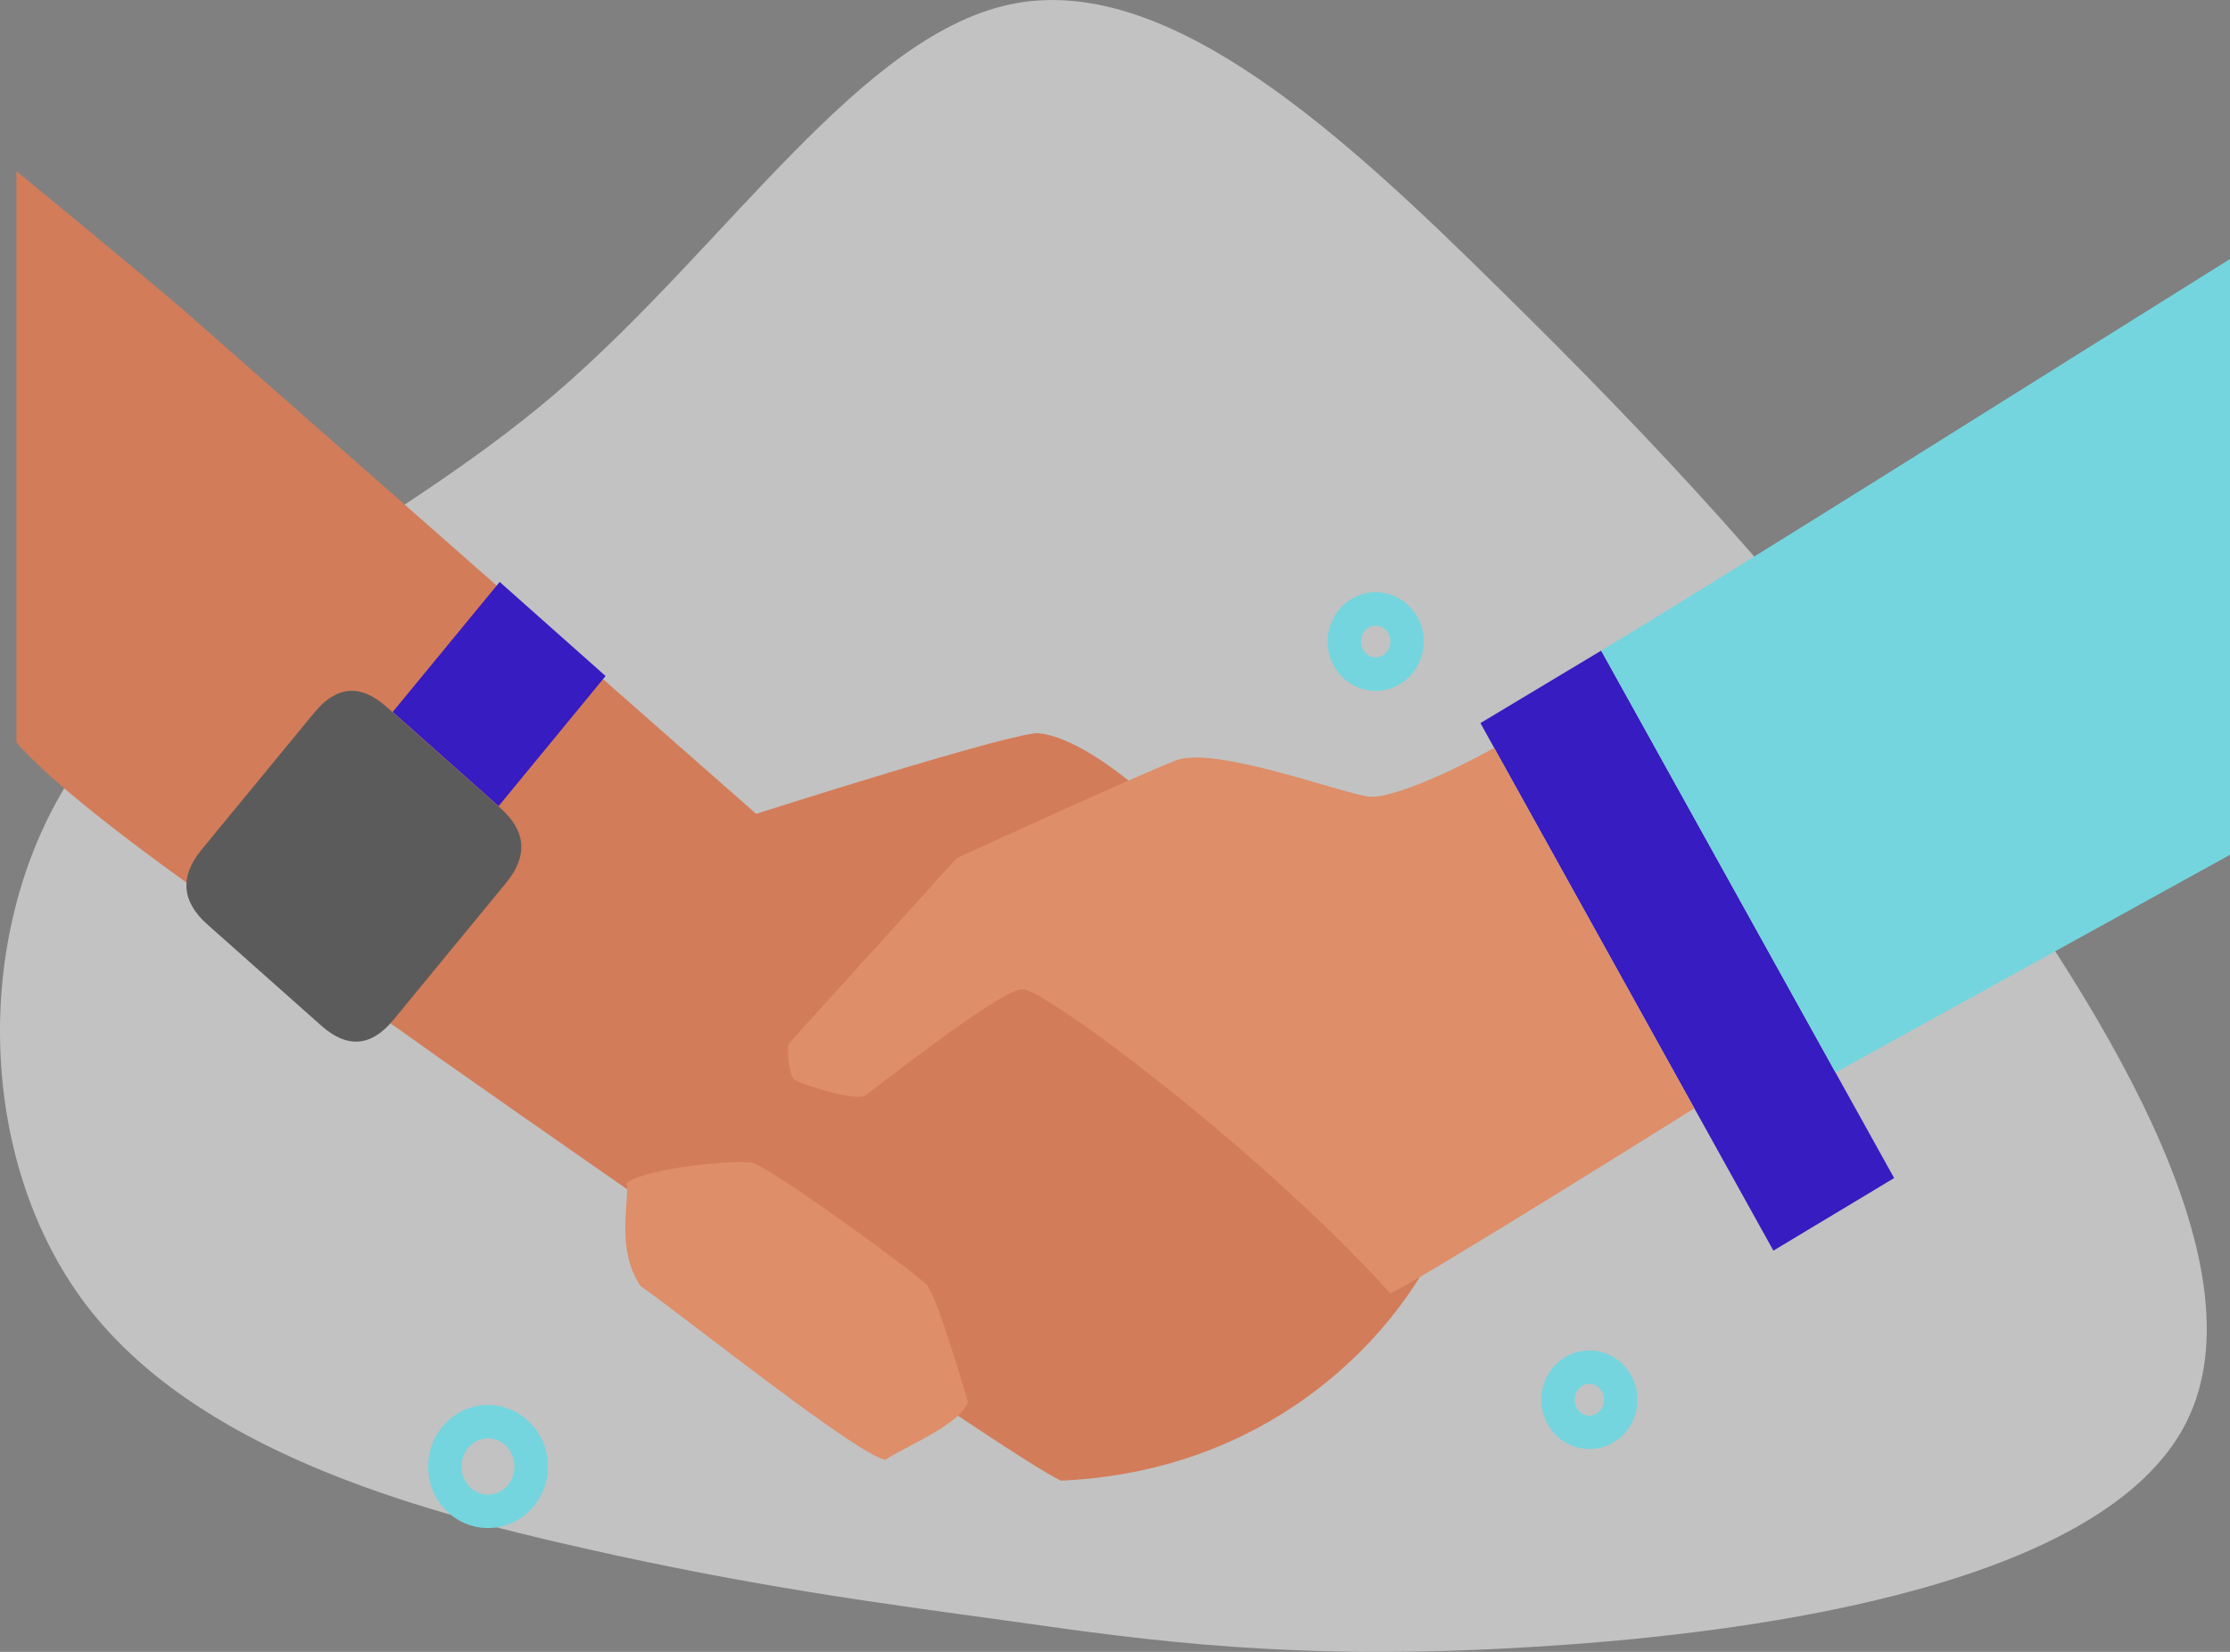 <?xml version="1.0" encoding="UTF-8" standalone="no"?>
<!DOCTYPE svg PUBLIC "-//W3C//DTD SVG 1.1//EN" "http://www.w3.org/Graphics/SVG/1.1/DTD/svg11.dtd">
<svg version="1.1" xmlns="http://www.w3.org/2000/svg" xmlns:xlink="http://www.w3.org/1999/xlink" preserveAspectRatio="xMidYMid meet" viewBox="0 0 540 400" width="540" height="400"><rect x="0" y="0" width="540" height="400" fill="#808080" stroke="none"/><defs><path d="M371.66 398.77C313.68 402.42 277.6 397.22 244.88 392.59C212.04 388.09 182.31 384.16 141.22 374.88C100.01 365.62 47.43 351.02 20.7 315.77C-5.92 280.51 -6.87 224.59 17.86 187.22C42.58 149.85 92.86 130.84 134.49 95.29C175.97 59.75 208.81 7.33 246.24 0.74C283.81 -5.87 325.84 33.19 363.28 70.14C400.85 107.09 433.69 142.07 470.72 191.81C507.75 241.53 548.85 306.03 529.37 344.53C509.91 382.89 429.77 395.25 371.66 398.77Z" id="aklmjvnpt"></path><path d="M371.66 398.77C313.68 402.42 277.6 397.22 244.88 392.59C212.04 388.09 182.31 384.16 141.22 374.88C100.01 365.62 47.43 351.02 20.7 315.77C-5.92 280.51 -6.87 224.59 17.86 187.22C42.58 149.85 92.86 130.84 134.49 95.29C175.97 59.75 208.81 7.33 246.24 0.74C283.81 -5.87 325.84 33.19 363.28 70.14C400.85 107.09 433.69 142.07 470.72 191.81C507.75 241.53 548.85 306.03 529.37 344.53C509.91 382.89 429.77 395.25 371.66 398.77Z" id="a3w6VLv7"></path><path d="M371.66 398.77C313.68 402.42 277.6 397.22 244.88 392.59C212.04 388.09 182.31 384.16 141.22 374.88C100.01 365.62 47.43 351.02 20.7 315.77C-5.92 280.51 -6.87 224.59 17.86 187.22C42.58 149.85 92.86 130.84 134.49 95.29C175.97 59.75 208.81 7.33 246.24 0.74C283.81 -5.87 325.84 33.19 363.28 70.14C400.85 107.09 433.69 142.07 470.72 191.81C507.75 241.53 548.85 306.03 529.37 344.53C509.91 382.89 429.77 395.25 371.66 398.77Z" id="a1CGG7HLaU"></path><path d="M371.66 398.77C313.68 402.42 277.6 397.22 244.88 392.59C212.04 388.09 182.31 384.16 141.22 374.88C100.01 365.62 47.43 351.02 20.7 315.77C-5.92 280.51 -6.87 224.59 17.86 187.22C42.58 149.85 92.86 130.84 134.49 95.29C175.97 59.75 208.81 7.33 246.24 0.74C283.81 -5.87 325.84 33.19 363.28 70.14C400.85 107.09 433.69 142.07 470.72 191.81C507.75 241.53 548.85 306.03 529.37 344.53C509.91 382.89 429.77 395.25 371.66 398.77Z" id="n1a62iHa4y"></path><path d="M3.98 179.75C21.47 200.16 88.91 243.55 97.47 249.86C106.05 256.16 245.56 353.87 256.98 358.54C322.29 355.59 351.54 302.91 351.54 289.56C351.54 276.21 281.88 181.11 251.61 177.55C246.19 176.91 183.1 197.07 183.1 197.07C169.18 184.83 57.8 86.85 43.88 74.59C27.05 60.3 3.98 41.46 3.98 41.46C3.98 50.69 3.98 96.79 3.98 179.77" id="a2kxtkWICR"></path><path d="M3.98 179.75C21.47 200.16 88.91 243.55 97.47 249.86C106.05 256.16 245.56 353.87 256.98 358.54C322.29 355.59 351.54 302.91 351.54 289.56C351.54 276.21 281.88 181.11 251.61 177.55C246.19 176.91 183.1 197.07 183.1 197.07C169.18 184.83 57.8 86.85 43.88 74.59C27.05 60.3 3.98 41.46 3.98 41.46C3.98 50.69 3.98 96.79 3.98 179.77" id="bOS6CfOHD"></path><path d="M3.98 179.75C21.47 200.16 88.91 243.55 97.47 249.86C106.05 256.16 245.56 353.87 256.98 358.54C322.29 355.59 351.54 302.91 351.54 289.56C351.54 276.21 281.88 181.11 251.61 177.55C246.19 176.91 183.1 197.07 183.1 197.07C169.18 184.83 57.8 86.85 43.88 74.59C27.05 60.3 3.98 41.46 3.98 41.46C3.98 50.69 3.98 96.79 3.98 179.77" id="c5pD32Cde"></path><path d="M3.98 179.75C21.47 200.16 88.91 243.55 97.47 249.86C106.05 256.16 245.56 353.87 256.98 358.54C322.29 355.59 351.54 302.91 351.54 289.56C351.54 276.21 281.88 181.11 251.61 177.55C246.19 176.91 183.1 197.07 183.1 197.07C169.18 184.83 57.8 86.85 43.88 74.59C27.05 60.3 3.98 41.46 3.98 41.46C3.98 50.69 3.98 96.79 3.98 179.77" id="gEbguDzdl"></path><path d="M458.67 285.27C458.67 285.27 458.67 285.27 458.67 285.27C441.12 295.81 431.38 301.66 429.43 302.84C429.43 302.84 429.43 302.84 429.43 302.84C386.86 226.19 363.21 183.62 358.49 175.1C358.49 175.1 358.49 175.1 358.49 175.1C376.03 164.56 385.78 158.71 387.73 157.55C387.73 157.55 387.73 157.55 387.73 157.55C430.3 234.19 453.95 276.75 458.67 285.27Z" id="a10yUBS4Tv"></path><path d="M458.67 285.27C458.67 285.27 458.67 285.27 458.67 285.27C441.12 295.81 431.38 301.66 429.43 302.84C429.43 302.84 429.43 302.84 429.43 302.84C386.86 226.19 363.21 183.62 358.49 175.1C358.49 175.1 358.49 175.1 358.49 175.1C376.03 164.56 385.78 158.71 387.73 157.55C387.73 157.55 387.73 157.55 387.73 157.55C430.3 234.19 453.95 276.75 458.67 285.27Z" id="a1FTwH4xgw"></path><path d="M458.67 285.27C458.67 285.27 458.67 285.27 458.67 285.27C441.12 295.81 431.38 301.66 429.43 302.84C429.43 302.84 429.43 302.84 429.43 302.84C386.86 226.19 363.21 183.62 358.49 175.1C358.49 175.1 358.49 175.1 358.49 175.1C376.03 164.56 385.78 158.71 387.73 157.55C387.73 157.55 387.73 157.55 387.73 157.55C430.3 234.19 453.95 276.75 458.67 285.27Z" id="a1L1DPC43"></path><path d="M458.67 285.27C458.67 285.27 458.67 285.27 458.67 285.27C441.12 295.81 431.38 301.66 429.43 302.84C429.43 302.84 429.43 302.84 429.43 302.84C386.86 226.19 363.21 183.62 358.49 175.1C358.49 175.1 358.49 175.1 358.49 175.1C376.03 164.56 385.78 158.71 387.73 157.55C387.73 157.55 387.73 157.55 387.73 157.55C430.3 234.19 453.95 276.75 458.67 285.27Z" id="bdgimCV45"></path><path d="M284.87 184.1C275.6 187.61 231.66 207.8 231.66 207.8C231.66 207.8 191.97 251.68 191.12 252.57C190.29 253.46 191.07 260.28 192.29 261.37C193.5 262.46 207.13 266.74 209.39 265.31C211.65 263.89 242.15 239.55 247.65 239.55C253.13 239.55 305.5 278.68 336.68 313.21C343.89 309.95 410.28 268.38 410.28 268.38C400.58 250.92 371.5 198.54 361.8 181.08C358.33 183.21 338.07 193.76 331.31 192.88C324.55 191.99 294.15 180.58 284.87 184.1Z" id="h4hV7d0gyV"></path><path d="M284.87 184.1C275.6 187.61 231.66 207.8 231.66 207.8C231.66 207.8 191.97 251.68 191.12 252.57C190.29 253.46 191.07 260.28 192.29 261.37C193.5 262.46 207.13 266.74 209.39 265.31C211.65 263.89 242.15 239.55 247.65 239.55C253.13 239.55 305.5 278.68 336.68 313.21C343.89 309.95 410.28 268.38 410.28 268.38C400.58 250.92 371.5 198.54 361.8 181.08C358.33 183.21 338.07 193.76 331.31 192.88C324.55 191.99 294.15 180.58 284.87 184.1Z" id="b3noKz4ebE"></path><path d="M284.87 184.1C275.6 187.61 231.66 207.8 231.66 207.8C231.66 207.8 191.97 251.68 191.12 252.57C190.29 253.46 191.07 260.28 192.29 261.37C193.5 262.46 207.13 266.74 209.39 265.31C211.65 263.89 242.15 239.55 247.65 239.55C253.13 239.55 305.5 278.68 336.68 313.21C343.89 309.95 410.28 268.38 410.28 268.38C400.58 250.92 371.5 198.54 361.8 181.08C358.33 183.21 338.07 193.76 331.31 192.88C324.55 191.99 294.15 180.58 284.87 184.1Z" id="b5YQ49w1O"></path><path d="M284.87 184.1C275.6 187.61 231.66 207.8 231.66 207.8C231.66 207.8 191.97 251.68 191.12 252.57C190.29 253.46 191.07 260.28 192.29 261.37C193.5 262.46 207.13 266.74 209.39 265.31C211.65 263.89 242.15 239.55 247.65 239.55C253.13 239.55 305.5 278.68 336.68 313.21C343.89 309.95 410.28 268.38 410.28 268.38C400.58 250.92 371.5 198.54 361.8 181.08C358.33 183.21 338.07 193.76 331.31 192.88C324.55 191.99 294.15 180.58 284.87 184.1Z" id="cJhcvmupe"></path><path d="M234.36 339.38C234.36 339.38 226.99 313.98 224.47 311.17C221.96 308.36 185.89 282.13 182.01 281.52C178.13 280.91 157.79 282.53 151.77 286.36C152.43 291.36 149.06 302.29 155.06 311.36C166.93 319.78 207.81 352.47 214.4 353.48C218.39 350.66 233 344.8 234.36 339.38Z" id="a37cfVlydr"></path><path d="M234.36 339.38C234.36 339.38 226.99 313.98 224.47 311.17C221.96 308.36 185.89 282.13 182.01 281.52C178.13 280.91 157.79 282.53 151.77 286.36C152.43 291.36 149.06 302.29 155.06 311.36C166.93 319.78 207.81 352.47 214.4 353.48C218.39 350.66 233 344.8 234.36 339.38Z" id="eGZr58oG5"></path><path d="M234.36 339.38C234.36 339.38 226.99 313.98 224.47 311.17C221.96 308.36 185.89 282.13 182.01 281.52C178.13 280.91 157.79 282.53 151.77 286.36C152.43 291.36 149.06 302.29 155.06 311.36C166.93 319.78 207.81 352.47 214.4 353.48C218.39 350.66 233 344.8 234.36 339.38Z" id="c5Si3QyWQR"></path><path d="M234.36 339.38C234.36 339.38 226.99 313.98 224.47 311.17C221.96 308.36 185.89 282.13 182.01 281.52C178.13 280.91 157.79 282.53 151.77 286.36C152.43 291.36 149.06 302.29 155.06 311.36C166.93 319.78 207.81 352.47 214.4 353.48C218.39 350.66 233 344.8 234.36 339.38Z" id="a6TwETqieg"></path><path d="M95.27 246.96C89.91 253.48 84.09 253.95 77.81 248.37C61.25 233.67 52.05 225.5 50.21 223.85C43.94 218.27 43.49 212.23 48.84 205.71C65.2 185.82 74.29 174.76 76.11 172.56C81.47 166.04 87.3 165.56 93.56 171.14C110.13 185.86 119.32 194.03 121.16 195.66C127.44 201.24 127.89 207.29 122.53 213.82C106.18 233.7 97.08 244.75 95.27 246.96Z" id="c1sGbbjX3P"></path><path d="M95.27 246.96C89.91 253.48 84.09 253.95 77.81 248.37C61.25 233.67 52.05 225.5 50.21 223.85C43.94 218.27 43.49 212.23 48.84 205.71C65.2 185.82 74.29 174.76 76.11 172.56C81.47 166.04 87.3 165.56 93.56 171.14C110.13 185.86 119.32 194.03 121.16 195.66C127.44 201.24 127.89 207.29 122.53 213.82C106.18 233.7 97.08 244.75 95.27 246.96Z" id="h15gO6JVHq"></path><path d="M95.27 246.96C89.91 253.48 84.09 253.95 77.81 248.37C61.25 233.67 52.05 225.5 50.21 223.85C43.94 218.27 43.49 212.23 48.84 205.71C65.2 185.82 74.29 174.76 76.11 172.56C81.47 166.04 87.3 165.56 93.56 171.14C110.13 185.86 119.32 194.03 121.16 195.66C127.44 201.24 127.89 207.29 122.53 213.82C106.18 233.7 97.08 244.75 95.27 246.96Z" id="c6d20EOevh"></path><path d="M95.27 246.96C89.91 253.48 84.09 253.95 77.81 248.37C61.25 233.67 52.05 225.5 50.21 223.85C43.94 218.27 43.49 212.23 48.84 205.71C65.2 185.82 74.29 174.76 76.11 172.56C81.47 166.04 87.3 165.56 93.56 171.14C110.13 185.86 119.32 194.03 121.16 195.66C127.44 201.24 127.89 207.29 122.53 213.82C106.18 233.7 97.08 244.75 95.27 246.96Z" id="a38SABZv5X"></path><path d="M120.74 195.2C120.74 195.2 120.74 195.2 120.74 195.2C105.34 181.53 96.8 173.93 95.09 172.4C95.09 172.4 95.09 172.4 95.09 172.4C110.64 153.51 119.27 143.01 121 140.92C121 140.92 121 140.92 121 140.92C136.38 154.59 144.93 162.19 146.64 163.7C146.64 163.7 146.64 163.7 146.64 163.7C131.1 182.61 122.47 193.11 120.74 195.2Z" id="a80ud078e"></path><path d="M120.74 195.2C120.74 195.2 120.74 195.2 120.74 195.2C105.34 181.53 96.8 173.93 95.09 172.4C95.09 172.4 95.09 172.4 95.09 172.4C110.64 153.51 119.27 143.01 121 140.92C121 140.92 121 140.92 121 140.92C136.38 154.59 144.93 162.19 146.64 163.7C146.64 163.7 146.64 163.7 146.64 163.7C131.1 182.61 122.47 193.11 120.74 195.2Z" id="f4p9DPbicr"></path><path d="M120.74 195.2C120.74 195.2 120.74 195.2 120.74 195.2C105.34 181.53 96.8 173.93 95.09 172.4C95.09 172.4 95.09 172.4 95.09 172.4C110.64 153.51 119.27 143.01 121 140.92C121 140.92 121 140.92 121 140.92C136.38 154.59 144.93 162.19 146.64 163.7C146.64 163.7 146.64 163.7 146.64 163.7C131.1 182.61 122.47 193.11 120.74 195.2Z" id="aff8IB00y"></path><path d="M120.74 195.2C120.74 195.2 120.74 195.2 120.74 195.2C105.34 181.53 96.8 173.93 95.09 172.4C95.09 172.4 95.09 172.4 95.09 172.4C110.64 153.51 119.27 143.01 121 140.92C121 140.92 121 140.92 121 140.92C136.38 154.59 144.93 162.19 146.64 163.7C146.64 163.7 146.64 163.7 146.64 163.7C131.1 182.61 122.47 193.11 120.74 195.2Z" id="a6keds8lnc"></path><path d="M118.17 365.98C123.94 365.98 128.63 361.12 128.63 355.11C128.63 349.12 123.94 344.25 118.17 344.25C112.39 344.25 107.71 349.12 107.71 355.11C107.71 361.12 112.39 365.98 118.17 365.98Z" id="drOQEvybv"></path><path d="M118.17 365.98C123.94 365.98 128.63 361.12 128.63 355.11C128.63 349.12 123.94 344.25 118.17 344.25C112.39 344.25 107.71 349.12 107.71 355.11C107.71 361.12 112.39 365.98 118.17 365.98Z" id="a4uBEytFY"></path><path d="M118.17 365.98C123.94 365.98 128.63 361.12 128.63 355.11C128.63 349.12 123.94 344.25 118.17 344.25C112.39 344.25 107.71 349.12 107.71 355.11C107.71 361.12 112.39 365.98 118.17 365.98Z" id="a2oSEe63hz"></path><path d="M118.17 365.98C123.94 365.98 128.63 361.12 128.63 355.11C128.63 349.12 123.94 344.25 118.17 344.25C112.39 344.25 107.71 349.12 107.71 355.11C107.71 361.12 112.39 365.98 118.17 365.98Z" id="b578Uo8gEN"></path><path d="M384.87 346.84C389.07 346.84 392.47 343.31 392.47 338.94C392.47 334.58 389.07 331.05 384.87 331.05C380.68 331.05 377.28 334.58 377.28 338.94C377.28 343.31 380.68 346.84 384.87 346.84Z" id="b1NF8Zyqb1"></path><path d="M384.87 346.84C389.07 346.84 392.47 343.31 392.47 338.94C392.47 334.58 389.07 331.05 384.87 331.05C380.68 331.05 377.28 334.58 377.28 338.94C377.28 343.31 380.68 346.84 384.87 346.84Z" id="a7oIfcRjs3"></path><path d="M384.87 346.84C389.07 346.84 392.47 343.31 392.47 338.94C392.47 334.58 389.07 331.05 384.87 331.05C380.68 331.05 377.28 334.58 377.28 338.94C377.28 343.31 380.68 346.84 384.87 346.84Z" id="b1kgdEmZeM"></path><path d="M384.87 346.84C389.07 346.84 392.47 343.31 392.47 338.94C392.47 334.58 389.07 331.05 384.87 331.05C380.68 331.05 377.28 334.58 377.28 338.94C377.28 343.31 380.68 346.84 384.87 346.84Z" id="a7k9NF42nz"></path><path d="M333.13 163.25C337.32 163.25 340.73 159.71 340.73 155.34C340.73 150.98 337.32 147.45 333.13 147.45C328.94 147.45 325.53 150.98 325.53 155.34C325.53 159.71 328.94 163.25 333.13 163.25Z" id="cdvV1FvCB"></path><path d="M333.13 163.25C337.32 163.25 340.73 159.71 340.73 155.34C340.73 150.98 337.32 147.45 333.13 147.45C328.94 147.45 325.53 150.98 325.53 155.34C325.53 159.71 328.94 163.25 333.13 163.25Z" id="d2fDZJh6Fr"></path><path d="M333.13 163.25C337.32 163.25 340.73 159.71 340.73 155.34C340.73 150.98 337.32 147.45 333.13 147.45C328.94 147.45 325.53 150.98 325.53 155.34C325.53 159.71 328.94 163.25 333.13 163.25Z" id="cpPS4nTxn"></path><path d="M333.13 163.25C337.32 163.25 340.73 159.71 340.73 155.34C340.73 150.98 337.32 147.45 333.13 147.45C328.94 147.45 325.53 150.98 325.53 155.34C325.53 159.71 328.94 163.25 333.13 163.25Z" id="c1j4DBdBLs"></path><path d="M387.73 157.55C391.51 164.35 410.43 198.41 444.47 259.7C450.84 256.18 482.68 238.61 540 206.99C540 192.57 540 77.15 540 62.72C534.11 66.41 530.96 68.39 530.53 68.65C501.97 86.43 421.81 137.02 387.73 157.55Z" id="j1GK3mWsT"></path><path d="M387.73 157.55C391.51 164.35 410.43 198.41 444.47 259.7C450.84 256.18 482.68 238.61 540 206.99C540 192.57 540 77.15 540 62.72C534.11 66.41 530.96 68.39 530.53 68.65C501.97 86.43 421.81 137.02 387.73 157.55Z" id="a13NWyVCW0"></path><path d="M387.73 157.55C391.51 164.35 410.43 198.41 444.47 259.7C450.84 256.18 482.68 238.61 540 206.99C540 192.57 540 77.15 540 62.72C534.11 66.41 530.96 68.39 530.53 68.65C501.97 86.43 421.81 137.02 387.73 157.55Z" id="giMOhaqqM"></path><path d="M387.73 157.55C391.51 164.35 410.43 198.41 444.47 259.7C450.84 256.18 482.68 238.61 540 206.99C540 192.57 540 77.15 540 62.72C534.11 66.41 530.96 68.39 530.53 68.65C501.97 86.43 421.81 137.02 387.73 157.55Z" id="h1ctaBcBdF"></path></defs><g><g><g><use xlink:href="#aklmjvnpt" opacity="1" fill="#f2f2f2" fill-opacity="0.58"></use><g><use xlink:href="#aklmjvnpt" opacity="1" fill-opacity="0" stroke="#000000" stroke-width="1" stroke-opacity="0"></use></g></g><g><use xlink:href="#a3w6VLv7" opacity="1" fill="#000000" fill-opacity="0"></use><g><use xlink:href="#a3w6VLv7" opacity="1" fill-opacity="0" stroke="#000000" stroke-width="1" stroke-opacity="0"></use></g></g><g><use xlink:href="#a1CGG7HLaU" opacity="1" fill="#000000" fill-opacity="0"></use><g><use xlink:href="#a1CGG7HLaU" opacity="1" fill-opacity="0" stroke="#000000" stroke-width="1" stroke-opacity="0"></use></g></g><g><use xlink:href="#n1a62iHa4y" opacity="1" fill="#000000" fill-opacity="0"></use><g><use xlink:href="#n1a62iHa4y" opacity="1" fill-opacity="0" stroke="#000000" stroke-width="1" stroke-opacity="0"></use></g></g><g><use xlink:href="#a2kxtkWICR" opacity="1" fill="#d37c59" fill-opacity="1"></use><g><use xlink:href="#a2kxtkWICR" opacity="1" fill-opacity="0" stroke="#000000" stroke-width="1" stroke-opacity="0"></use></g></g><g><use xlink:href="#bOS6CfOHD" opacity="1" fill="#000000" fill-opacity="0"></use><g><use xlink:href="#bOS6CfOHD" opacity="1" fill-opacity="0" stroke="#000000" stroke-width="1" stroke-opacity="0"></use></g></g><g><use xlink:href="#c5pD32Cde" opacity="1" fill="#000000" fill-opacity="0"></use><g><use xlink:href="#c5pD32Cde" opacity="1" fill-opacity="0" stroke="#000000" stroke-width="1" stroke-opacity="0"></use></g></g><g><use xlink:href="#gEbguDzdl" opacity="1" fill="#000000" fill-opacity="0"></use><g><use xlink:href="#gEbguDzdl" opacity="1" fill-opacity="0" stroke="#000000" stroke-width="1" stroke-opacity="0"></use></g></g><g><use xlink:href="#a10yUBS4Tv" opacity="1" fill="#361cc1" fill-opacity="1"></use><g><use xlink:href="#a10yUBS4Tv" opacity="1" fill-opacity="0" stroke="#000000" stroke-width="1" stroke-opacity="0"></use></g></g><g><use xlink:href="#a1FTwH4xgw" opacity="1" fill="#000000" fill-opacity="0"></use><g><use xlink:href="#a1FTwH4xgw" opacity="1" fill-opacity="0" stroke="#000000" stroke-width="1" stroke-opacity="0"></use></g></g><g><use xlink:href="#a1L1DPC43" opacity="1" fill="#000000" fill-opacity="0"></use><g><use xlink:href="#a1L1DPC43" opacity="1" fill-opacity="0" stroke="#000000" stroke-width="1" stroke-opacity="0"></use></g></g><g><use xlink:href="#bdgimCV45" opacity="1" fill="#000000" fill-opacity="0"></use><g><use xlink:href="#bdgimCV45" opacity="1" fill-opacity="0" stroke="#000000" stroke-width="1" stroke-opacity="0"></use></g></g><g><use xlink:href="#h4hV7d0gyV" opacity="1" fill="#de8e68" fill-opacity="1"></use><g><use xlink:href="#h4hV7d0gyV" opacity="1" fill-opacity="0" stroke="#000000" stroke-width="1" stroke-opacity="0"></use></g></g><g><use xlink:href="#b3noKz4ebE" opacity="1" fill="#000000" fill-opacity="0"></use><g><use xlink:href="#b3noKz4ebE" opacity="1" fill-opacity="0" stroke="#000000" stroke-width="1" stroke-opacity="0"></use></g></g><g><use xlink:href="#b5YQ49w1O" opacity="1" fill="#000000" fill-opacity="0"></use><g><use xlink:href="#b5YQ49w1O" opacity="1" fill-opacity="0" stroke="#000000" stroke-width="1" stroke-opacity="0"></use></g></g><g><use xlink:href="#cJhcvmupe" opacity="1" fill="#000000" fill-opacity="0"></use><g><use xlink:href="#cJhcvmupe" opacity="1" fill-opacity="0" stroke="#000000" stroke-width="1" stroke-opacity="0"></use></g></g><g><use xlink:href="#a37cfVlydr" opacity="1" fill="#de8e68" fill-opacity="1"></use><g><use xlink:href="#a37cfVlydr" opacity="1" fill-opacity="0" stroke="#000000" stroke-width="1" stroke-opacity="0"></use></g></g><g><use xlink:href="#eGZr58oG5" opacity="1" fill="#000000" fill-opacity="0"></use><g><use xlink:href="#eGZr58oG5" opacity="1" fill-opacity="0" stroke="#000000" stroke-width="1" stroke-opacity="0"></use></g></g><g><use xlink:href="#c5Si3QyWQR" opacity="1" fill="#000000" fill-opacity="0"></use><g><use xlink:href="#c5Si3QyWQR" opacity="1" fill-opacity="0" stroke="#000000" stroke-width="1" stroke-opacity="0"></use></g></g><g><use xlink:href="#a6TwETqieg" opacity="1" fill="#000000" fill-opacity="0"></use><g><use xlink:href="#a6TwETqieg" opacity="1" fill-opacity="0" stroke="#000000" stroke-width="1" stroke-opacity="0"></use></g></g><g><use xlink:href="#c1sGbbjX3P" opacity="1" fill="#5b5b5b" fill-opacity="1"></use><g><use xlink:href="#c1sGbbjX3P" opacity="1" fill-opacity="0" stroke="#000000" stroke-width="1" stroke-opacity="0"></use></g></g><g><use xlink:href="#h15gO6JVHq" opacity="1" fill="#000000" fill-opacity="0"></use><g><use xlink:href="#h15gO6JVHq" opacity="1" fill-opacity="0" stroke="#000000" stroke-width="1" stroke-opacity="0"></use></g></g><g><use xlink:href="#c6d20EOevh" opacity="1" fill="#000000" fill-opacity="0"></use><g><use xlink:href="#c6d20EOevh" opacity="1" fill-opacity="0" stroke="#000000" stroke-width="1" stroke-opacity="0"></use></g></g><g><use xlink:href="#a38SABZv5X" opacity="1" fill="#000000" fill-opacity="0"></use><g><use xlink:href="#a38SABZv5X" opacity="1" fill-opacity="0" stroke="#000000" stroke-width="1" stroke-opacity="0"></use></g></g><g><use xlink:href="#a80ud078e" opacity="1" fill="#361cc1" fill-opacity="1"></use><g><use xlink:href="#a80ud078e" opacity="1" fill-opacity="0" stroke="#000000" stroke-width="1" stroke-opacity="0"></use></g></g><g><use xlink:href="#f4p9DPbicr" opacity="1" fill="#000000" fill-opacity="0"></use><g><use xlink:href="#f4p9DPbicr" opacity="1" fill-opacity="0" stroke="#000000" stroke-width="1" stroke-opacity="0"></use></g></g><g><use xlink:href="#aff8IB00y" opacity="1" fill="#000000" fill-opacity="0"></use><g><use xlink:href="#aff8IB00y" opacity="1" fill-opacity="0" stroke="#000000" stroke-width="1" stroke-opacity="0"></use></g></g><g><use xlink:href="#a6keds8lnc" opacity="1" fill="#000000" fill-opacity="0"></use><g><use xlink:href="#a6keds8lnc" opacity="1" fill-opacity="0" stroke="#000000" stroke-width="1" stroke-opacity="0"></use></g></g><g><use xlink:href="#drOQEvybv" opacity="1" fill="#000000" fill-opacity="0"></use><g><use xlink:href="#drOQEvybv" opacity="1" fill-opacity="0" stroke="#000000" stroke-width="1" stroke-opacity="0"></use></g></g><g><use xlink:href="#a4uBEytFY" opacity="1" fill="#000000" fill-opacity="0"></use><g><use xlink:href="#a4uBEytFY" opacity="1" fill-opacity="0" stroke="#000000" stroke-width="1" stroke-opacity="0"></use></g></g><g><use xlink:href="#a2oSEe63hz" opacity="1" fill="#000000" fill-opacity="0"></use><g><use xlink:href="#a2oSEe63hz" opacity="1" fill-opacity="0" stroke="#000000" stroke-width="1" stroke-opacity="0"></use></g></g><g><use xlink:href="#b578Uo8gEN" opacity="1" fill="#000000" fill-opacity="0"></use><g><use xlink:href="#b578Uo8gEN" opacity="1" fill-opacity="0" stroke="#74d5de" stroke-width="8.09" stroke-opacity="1"></use></g></g><g><use xlink:href="#b1NF8Zyqb1" opacity="1" fill="#000000" fill-opacity="0"></use><g><use xlink:href="#b1NF8Zyqb1" opacity="1" fill-opacity="0" stroke="#000000" stroke-width="1" stroke-opacity="0"></use></g></g><g><use xlink:href="#a7oIfcRjs3" opacity="1" fill="#000000" fill-opacity="0"></use><g><use xlink:href="#a7oIfcRjs3" opacity="1" fill-opacity="0" stroke="#000000" stroke-width="1" stroke-opacity="0"></use></g></g><g><use xlink:href="#b1kgdEmZeM" opacity="1" fill="#000000" fill-opacity="0"></use><g><use xlink:href="#b1kgdEmZeM" opacity="1" fill-opacity="0" stroke="#000000" stroke-width="1" stroke-opacity="0"></use></g></g><g><use xlink:href="#a7k9NF42nz" opacity="1" fill="#000000" fill-opacity="0"></use><g><use xlink:href="#a7k9NF42nz" opacity="1" fill-opacity="0" stroke="#74d5de" stroke-width="8.09" stroke-opacity="1"></use></g></g><g><use xlink:href="#cdvV1FvCB" opacity="1" fill="#000000" fill-opacity="0"></use><g><use xlink:href="#cdvV1FvCB" opacity="1" fill-opacity="0" stroke="#000000" stroke-width="1" stroke-opacity="0"></use></g></g><g><use xlink:href="#d2fDZJh6Fr" opacity="1" fill="#000000" fill-opacity="0"></use><g><use xlink:href="#d2fDZJh6Fr" opacity="1" fill-opacity="0" stroke="#000000" stroke-width="1" stroke-opacity="0"></use></g></g><g><use xlink:href="#cpPS4nTxn" opacity="1" fill="#000000" fill-opacity="0"></use><g><use xlink:href="#cpPS4nTxn" opacity="1" fill-opacity="0" stroke="#000000" stroke-width="1" stroke-opacity="0"></use></g></g><g><use xlink:href="#c1j4DBdBLs" opacity="1" fill="#000000" fill-opacity="0"></use><g><use xlink:href="#c1j4DBdBLs" opacity="1" fill-opacity="0" stroke="#74d5de" stroke-width="8.09" stroke-opacity="1"></use></g></g><g><use xlink:href="#j1GK3mWsT" opacity="1" fill="#74d5de" fill-opacity="1"></use><g><use xlink:href="#j1GK3mWsT" opacity="1" fill-opacity="0" stroke="#000000" stroke-width="1" stroke-opacity="0"></use></g></g><g><use xlink:href="#a13NWyVCW0" opacity="1" fill="#000000" fill-opacity="0"></use><g><use xlink:href="#a13NWyVCW0" opacity="1" fill-opacity="0" stroke="#000000" stroke-width="1" stroke-opacity="0"></use></g></g><g><use xlink:href="#giMOhaqqM" opacity="1" fill="#000000" fill-opacity="0"></use><g><use xlink:href="#giMOhaqqM" opacity="1" fill-opacity="0" stroke="#000000" stroke-width="1" stroke-opacity="0"></use></g></g><g><use xlink:href="#h1ctaBcBdF" opacity="1" fill="#000000" fill-opacity="0"></use><g><use xlink:href="#h1ctaBcBdF" opacity="1" fill-opacity="0" stroke="#000000" stroke-width="1" stroke-opacity="0"></use></g></g></g></g></svg>